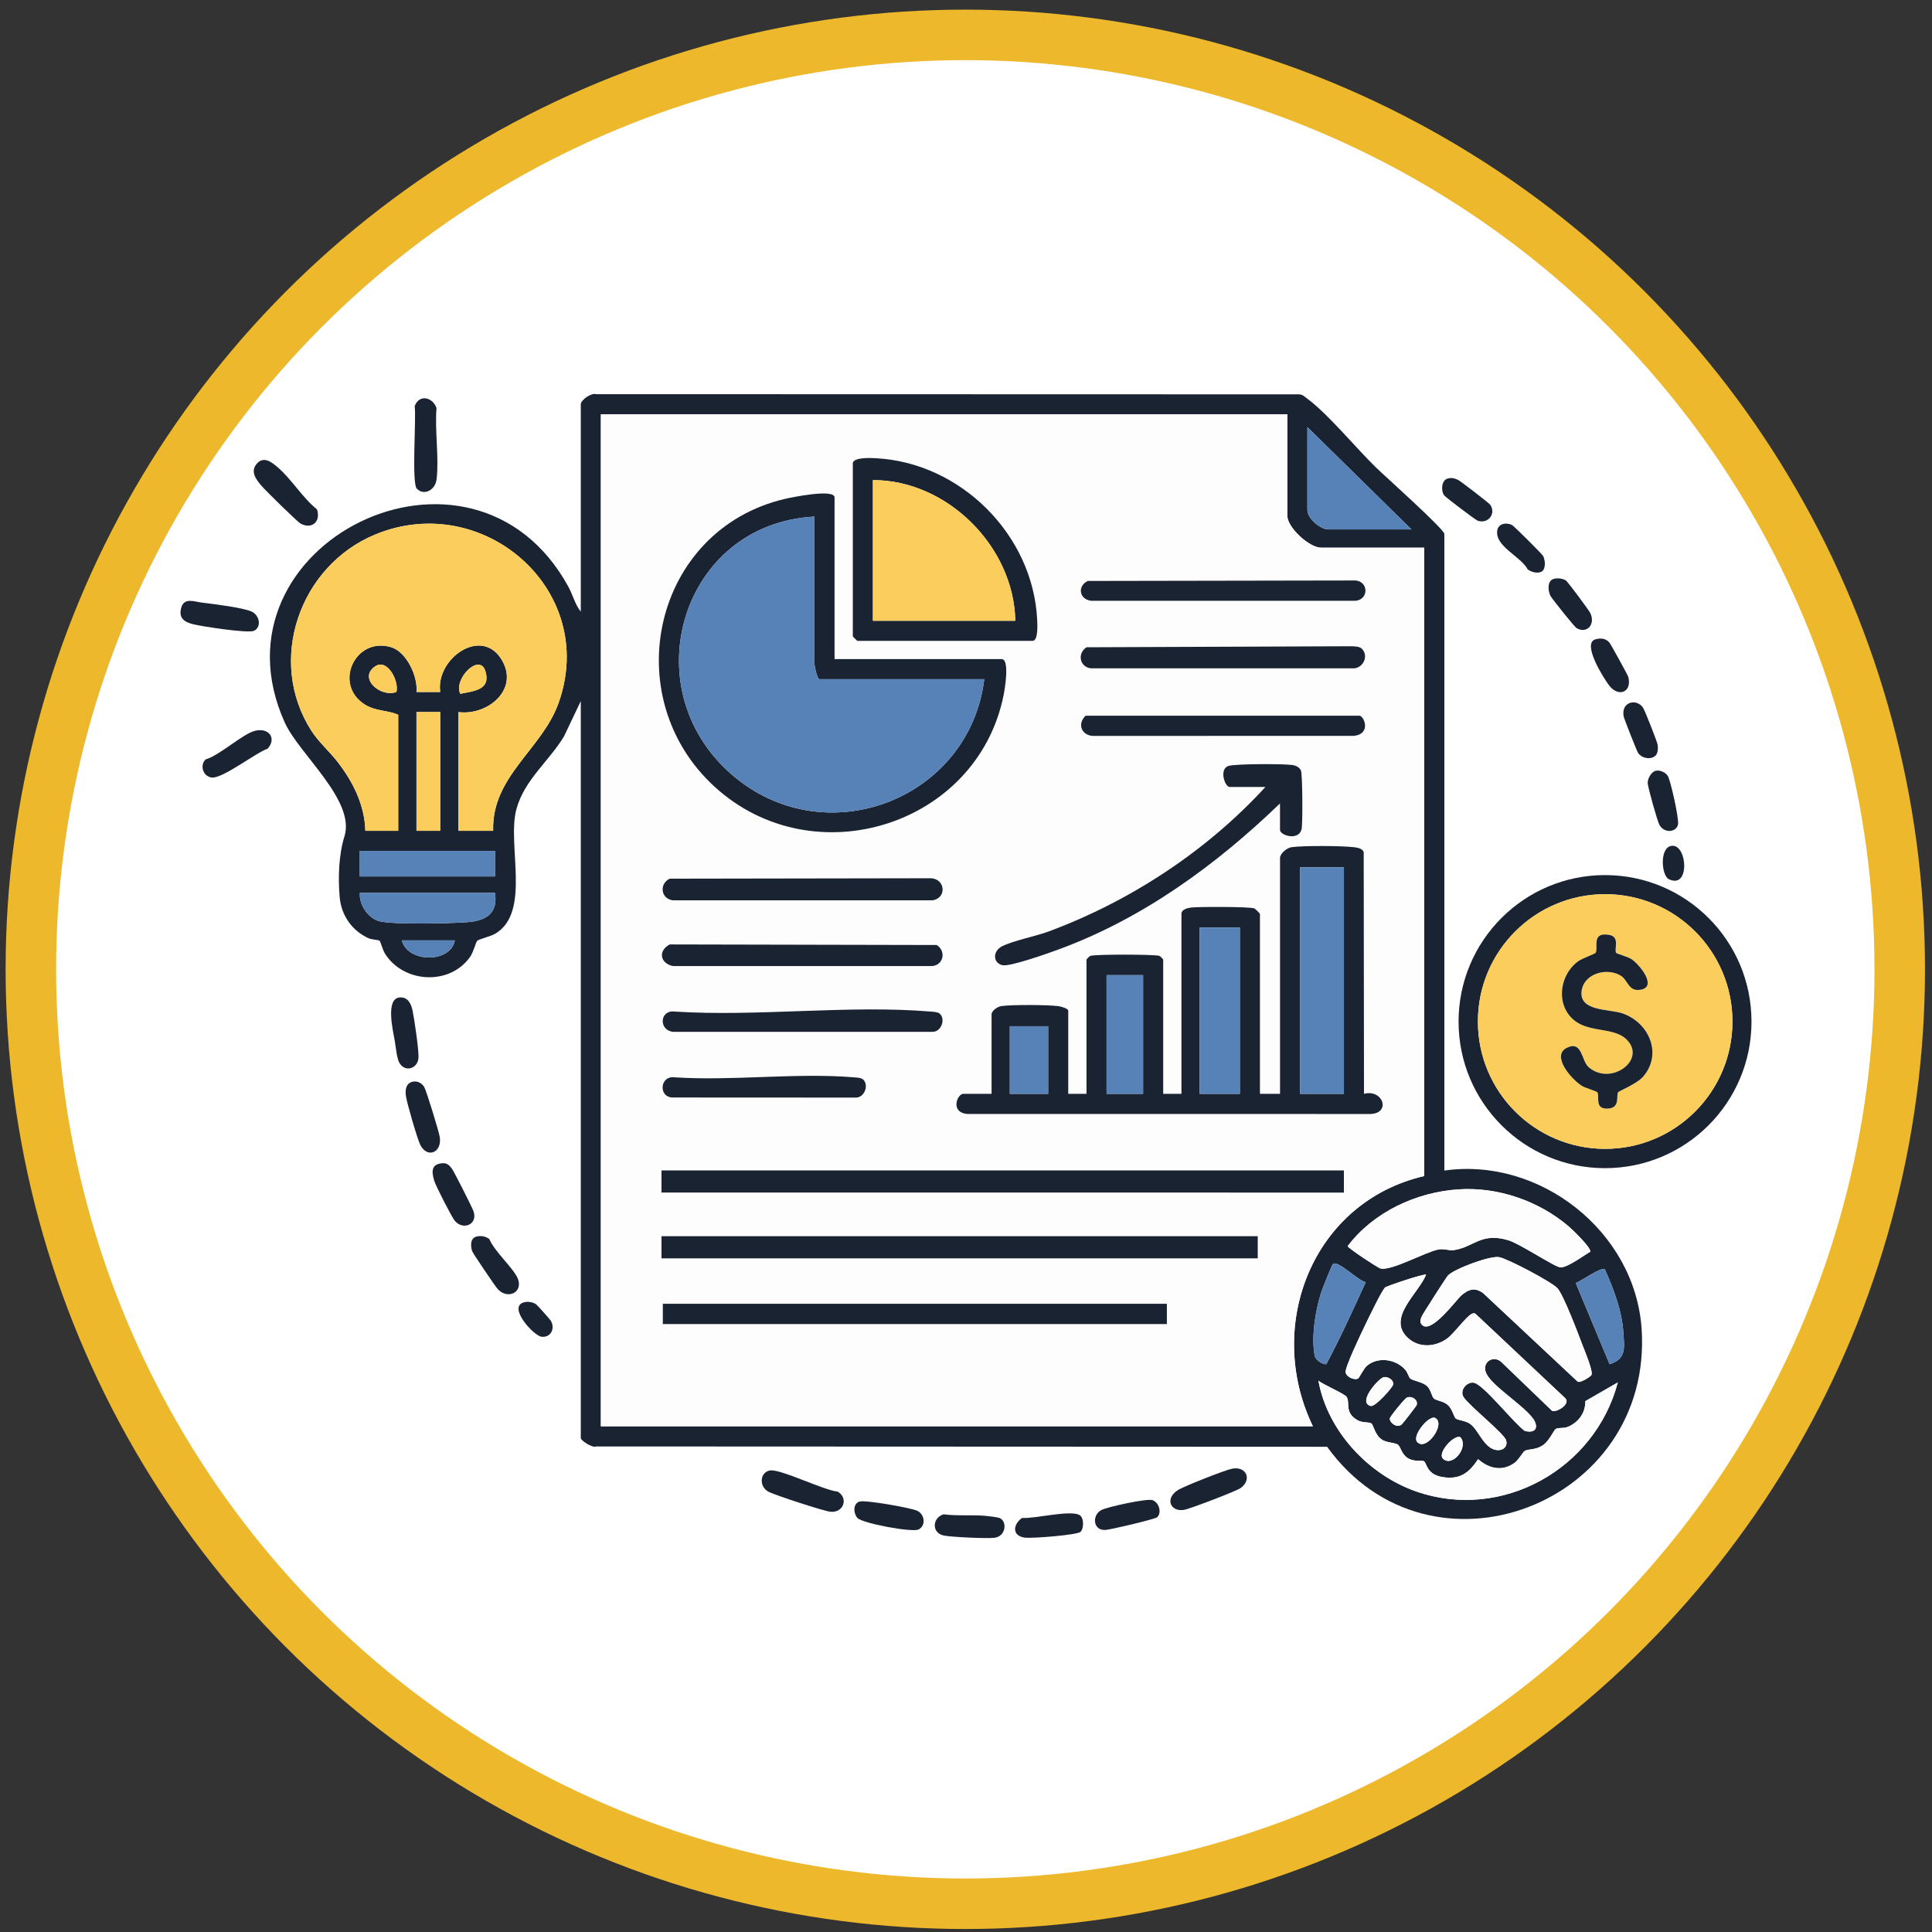<?xml version="1.0" encoding="UTF-8"?> <svg xmlns="http://www.w3.org/2000/svg" id="a" width="306" height="306" viewBox="0 0 306 306"><rect x="0" y="0" width="306" height="306" fill="#333333" stroke="none"/><g id="b"><circle cx="152.889" cy="153.526" r="148" style="fill:#fff; stroke:#fff; stroke-miterlimit:10; stroke-width:7px;"></circle></g><g id="c"><circle cx="152.889" cy="153.526" r="148" style="fill:none; stroke:#edb82b; stroke-miterlimit:10; stroke-width:8px;"></circle></g><path d="M43.988,74.015c2.165,1.853,3.92,4.811,6.21,6.659.654,1.841-.727,3.237-2.56,2.271-.553-.292-5.607-5.278-6.253-6.037-.848-.997-1.782-2.218-.712-3.461,1.09-1.266,2.368-.242,3.314.568Z" style="fill:#1a2332;"></path><path d="M31.843,95.424c1.85.231,6.476.784,7.974,1.424,1.297.555,1.663,2.457.412,3.061-.904.437-8.138-.683-9.543-1.014-1.458-.344-2.465-.966-1.968-2.685.461-1.596,2.09-.916,3.125-.787Z" style="fill:#1a2332;"></path><path d="M228.761,185.398c15.156-2.156,30.179,9.664,31.241,25.013,1.929,27.884-33.431,41.41-49.807,18.735l-115.762-.05c-.602.295-2.444-.959-2.444-1.316v-116.735l-2.659,5.585c-2.395,3.969-6.298,6.903-7.543,11.547-1.516,5.656,2.411,16.382-3.404,19.74-.668.386-2.595.851-2.807,1.098s-.63,1.84-1.1,2.514c-3.253,4.657-10.664,4.18-13.553-.578-.284-.468-.684-1.866-.801-1.95-.205-.149-1.242-.171-1.762-.406-2.582-1.168-4.293-3.596-4.553-6.437-.289-3.162-.151-6.782.749-9.688,1.773-5.722-7.192-13.008-9.461-18.048-12.722-28.258,29.674-49.305,44.919-21.508.717,1.307,1.064,2.841,1.975,3.955v-32.836c0-.663,1.656-1.866,2.444-1.605l111.324.03c.575.024.906.39,1.324.701,3.283,2.441,7.674,7.778,10.83,10.862,1.327,1.296,10.851,9.794,10.851,10.552v100.823ZM203.893,65.626h-108.724v160.275h112.772c-7.716-15.963,0-35.557,17.639-39.635v-99.521h-16.338c-1.876,0-5.349-3.192-5.349-5.063v-16.056ZM223.556,83.852l-16.482-16.201v13.163c0,1.287,2.064,3.038,3.325,3.038h13.157ZM78.109,131.587c-.258-8.623,7.704-12.866,10.336-20.18,6.438-17.892-11.907-33.841-29.039-26.739-11.952,4.955-17.203,19.937-10.106,31.045,1.189,1.86,2.89,3.3,4.222,5.033,2.432,3.164,4.222,6.758,4.345,10.841h5.205v-18.371c-1.656-.756-3.567-.538-5.303-1.638-5.03-3.189-1.526-10.768,4.159-9.079,2.463.732,4.284,4.64,4.035,7.102h3.761c-.757-5.26,6.581-10.514,9.787-5.021,2.734,4.684-2.328,8.807-6.897,8.202v18.805h5.494ZM62.784,109.601c.451-1.674-1.404-5.367-3.346-4.073-2.775,1.849.817,5.008,3.346,4.073ZM72.906,109.888c2.122-.444,4.866-.582,3.984-3.555-.906-3.056-5.13,1.24-3.984,3.555ZM69.723,112.768h-3.759v18.819h3.759v-18.819ZM56.985,134.77v4.05h21.413v-4.05h-21.413ZM78.398,141.424h-21.398c-.16,1.835,1.32,4.079,3.161,4.504,2.294.53,11.08.336,13.768.137,2.987-.222,4.981-1.321,4.469-4.641ZM72.036,148.946h-8.386c.905,3.57,7.715,3.651,8.386,0ZM231.015,188.377c-6.738.442-13.497,3.61-17.567,8.996.065.308,4.719,3.401,5.188,3.53,1.677.461,7.183-2.637,9.181-3,.976-.177,1.649.203,2.405.101,3.195-.431,4.34-2.903,8.738-1.546,1.828.564,7.272,4.214,8.182,4.273,1.084.07,3.706-1.88,4.731-2.487.151-.639-2.822-3.494-3.447-4.025-4.741-4.031-11.192-6.25-17.412-5.842ZM231.462,205.171c1.137-.988,2.174-1.313,3.467-.34l14.948,13.997c.415.262,2.008-.766,2.174-1.032.341-.545-1.066-3.842-1.387-4.697-.652-1.736-3.016-7.968-3.973-9.044-.894-1.006-7.857-4.675-9.244-4.94-1.435-.274-7.164,1.875-8.116,2.911-.28.305-4.044,6.164-4.178,6.528-.143.387-.307.781-.029,1.165,1.373,1.897,5.468-3.793,6.337-4.548ZM216.312,203.07c-1.086-.129-4.37-3.466-5.166-2.897-.203.145-1.717,4.005-1.909,4.603-.919,2.855-1.563,7.05-1.006,9.987.11.582,1.293,1.441,1.84,1.286,2.236-4.169,4.245-8.632,6.242-12.979ZM254.184,201.04c-.598-.428-3.778,1.914-4.613,2.163l5.365,12.863c2.692-.826,2.337-2.61,2.173-5.076-.228-3.437-1.543-6.843-2.926-9.95ZM225.869,201.891c-.269-.208-6.254,1.793-6.499,2.03-.557.537-2.78,5.193-3.292,6.254-.555,1.152-3.066,6.385-2.947,7.182.111.746,1.405,1.306,1.985.968.131-.077.935-1.611,1.352-1.974,1.74-1.515,4.601-1.11,6.086.571.405.458.567,1.178.782,1.387.413.399,1.946.534,2.683,1.222.622.581.733,1.632,1.077,1.959.387.369,1.515.393,2.257,1.07.668.61.936,1.886,1.215,2.112.307.249,1.527.35,2.225.811,1.388.917,2.18,3.892,4.232,4.183.986.14,1.809-.521,1.525-1.532-.306-1.091-5.846-5.462-6.75-6.866-.67-1.08.555-2.492,1.66-2.259,1.559.328,6.349,6.439,8.032,7.622,1.513.403,2.279-.335,1.452-1.759-1.528-2.274-6.369-5.112-7.496-7.258-.867-1.651.842-3.059,2.261-1.968l8.12,7.811c.652.324,3.088-1.114,2.033-2.053l-14.179-13.331c-.211-.116-.371-.082-.577.021-.946.473-2.792,3.115-3.913,3.918-1.886,1.35-4.464,1.526-6.229-.129-3.36-3.152,1.699-7.002,2.905-9.992ZM219.134,218.129c-.798.205-4.206,4.012-2.028,4.56.705.177,3.386-2.844,3.526-3.349.213-.77-.858-1.375-1.498-1.211ZM221.463,228.865c-.402-.384-1.702-.316-2.521-.806-1.166-.698-1.425-2.401-1.734-2.604-.438-.288-1.389-.012-2.312-.58-1.957-1.203-1.043-2.678-1.598-3.609-.316-.53-3.778-1.965-4.485-2.598,1.434,7.992,7.951,14.943,15.541,17.574,13.558,4.7,28.289-3.601,31.877-17.283l-5.136,2.958c.039,1.902-1.187,3.513-2.951,4.137-.557.197-1.312.018-1.748.276-.271.16-1.052,1.934-2.04,2.588-1.178.779-2.251.529-2.87.89-.278.162-.965,1.428-1.591,1.88-1.958,1.415-4.049.932-5.786-.575-1.475,2.222-2.925,3.297-5.714,2.818-2.459-.422-2.409-2.216-2.859-2.489-.383-.233-1.485.165-2.546-.492-1.003-.622-1.107-1.682-1.529-2.085ZM222.896,221.314c-.357.099-2.723,3.026-2.771,3.34-.087.572,1.044,1.615,1.859.979.173-.135,2.355-2.928,2.405-3.118.217-.812-.72-1.414-1.493-1.2ZM224.496,228.43c1.483,1.448,4.528-2.961,2.819-3.844-.99-.512-3.798,2.888-2.819,3.844ZM231.336,227.664c-.911-.617-3.751,2.432-2.79,3.37,1.438,1.402,4.096-1.713,2.79-3.37Z" style="fill:#1a2332;"></path><path d="M66.032,77.418c-.877-.874-.082-11.141-.352-13.089.693-1.926,2.841-1.45,3.457.291-.293,3.569.42,7.801.014,11.282-.199,1.706-1.963,2.668-3.119,1.516Z" style="fill:#1a2332;"></path><path d="M121.979,232.895c1.654-.249,8.497,3.149,10.701,3.356,1.732,1.023.954,3.375-1.138,3.19-1.034-.091-8.888-2.657-9.852-3.188-1.537-.846-1.322-3.115.289-3.358Z" style="fill:#1a2332;"></path><path d="M195.144,232.62c2.278-.442,3.208,1.751,1.333,3.075-.699.493-8.124,3.338-8.998,3.456-2.197.297-2.987-1.898-.851-3.184,1.026-.617,7.392-3.129,8.516-3.347Z" style="fill:#1a2332;"></path><path d="M40.433,115.736c2.175-.502,3.402,1.201,1.969,2.839-1.912.653-7.215,4.831-8.906,4.571-1.323-.204-1.899-1.874-.945-2.858,2.264-.65,5.918-4.099,7.883-4.552Z" style="fill:#1a2332;"></path><path d="M63.256,157.988c1.37-.145,1.871,1.027,2.099,2.126.271,1.308,1.029,6.403.921,7.499-.169,1.707-2.189,2.246-3.036.693-.403-.74-.54-2.429-.698-3.352-.285-1.662-1.519-6.729.715-6.966Z" style="fill:#1a2332;"></path><path d="M136.142,237.822c.932-.277,8.127.991,9.125,1.458,1.253.587,1.383,2.403.218,2.966-1.036.501-8.992-.978-9.714-1.854-.635-.771-.665-2.262.372-2.57Z" style="fill:#1a2332;"></path><path d="M65.569,171.297c.65-.07,1.298.322,1.621.868.353.597,2.346,7.115,2.467,7.953.352,2.441-1.933,3.359-3.046,1.305-.482-.89-2.158-6.706-2.317-7.814-.151-1.05.011-2.176,1.274-2.312Z" style="fill:#1a2332;"></path><path d="M149.45,239.848c2.171.275,4.418.057,6.583.233.47.038,1.926.219,2.261.341,1.227.449,1.123,2.891-.797,3.141-1.158.151-6.935-.12-8.049-.366-1.945-.43-1.768-2.834.002-3.35Z" style="fill:#1a2332;"></path><path d="M75.422,195.867c.684-.204,1.534-.059,2.093.395.753,1.903,3.832,4.627,4.484,6.215.921,2.244-1.605,3.386-3.154,1.711-.385-.417-3.969-5.699-4.074-6.048-.239-.787-.318-1.984.651-2.273Z" style="fill:#1a2332;"></path><path d="M171.149,242.612c-.521.52-7.644,1.059-8.756.936-2.113-.233-2.017-2.067-.518-3.127,2.035.141,7.449-1.276,9.055-.49.793.388.747,2.155.219,2.681Z" style="fill:#1a2332;"></path><path d="M69.648,184.295c.976-.196,1.379.057,1.941.827.349.479,3.196,6.105,3.407,6.72.72,2.095-1.623,3.076-2.963,1.516-.481-.56-3.007-5.529-3.242-6.302-.344-1.134-.619-2.463.856-2.759Z" style="fill:#1a2332;"></path><path d="M183.292,240.298c-.309.309-7.451,1.998-8.252,2.027-1.987.073-2.098-2.421-.557-3.177,1.011-.496,7.145-1.836,8.026-1.554,1.052.337,1.538,1.948.784,2.704Z" style="fill:#1a2332;"></path><path d="M262.223,122.083c.657-.179,1.612.253,1.945.839.458.804,1.778,6.75,1.607,7.651-.237,1.25-2.188,1.483-2.952.06-.344-.641-1.789-5.822-1.847-6.56-.057-.726.554-1.802,1.247-1.99Z" style="fill:#1a2332;"></path><path d="M246.013,91.712c.602-.208,1.456-.107,1.998.221.274.165,3.601,4.652,3.841,5.122.912,1.794-.487,3.391-2.143,2.433-.322-.186-3.889-4.637-4.139-5.112-.391-.743-.547-2.323.443-2.664Z" style="fill:#1a2332;"></path><path d="M262.234,119.657c-.743.742-2.215.456-2.782-.405-.219-.332-2.227-5.417-2.298-5.821-.404-2.29,2.07-2.861,3.086-1.333.28.421,2.209,5.322,2.298,5.821.091.514.068,1.366-.304,1.737Z" style="fill:#1a2332;"></path><path d="M244.303,90.434c-.584.509-1.777.201-2.345-.26-1.076-2.059-5.218-3.632-4.814-6.161.174-1.091,1.409-1.293,2.31-.878.316.145,4.757,4.59,4.935,4.895.344.593.46,1.927-.087,2.404Z" style="fill:#1a2332;"></path><path d="M252.674,101.269c.859-.259,1.675-.162,2.246.528.228.276,2.895,5.114,2.974,5.413.636,2.417-1.549,3.318-3.056,1.324-.837-1.107-4.325-6.615-2.164-7.265Z" style="fill:#1a2332;"></path><path d="M229.254,75.806c.68-.205,1.091-.057,1.699.213.359.159,4.867,3.648,5.056,3.905.994,1.356-.236,3.105-1.957,2.555-.315-.101-5.032-3.675-5.286-3.984-.562-.683-.5-2.391.488-2.689Z" style="fill:#1a2332;"></path><path d="M82.94,206.282c.644-.192,1.362-.062,1.933.267.166.096,2.162,2.327,2.332,2.59.77,1.193.091,2.734-1.406,2.585-1.252-.125-5.411-4.681-2.859-5.442Z" style="fill:#1a2332;"></path><path d="M264.806,133.963c2.457-.223,2.903,6.922-.48,5.29-1.207-.582-1.522-5.109.48-5.29Z" style="fill:#1a2332;"></path><path d="M78.109,131.587h-5.494v-18.805c4.569.605,9.63-3.518,6.897-8.202-3.206-5.493-10.544-.239-9.787,5.021h-3.761c.25-2.462-1.571-6.37-4.035-7.102-5.684-1.689-9.189,5.89-4.159,9.079,1.736,1.1,3.647.882,5.303,1.638v18.371h-5.205c-.123-4.083-1.914-7.677-4.345-10.841-1.332-1.733-3.034-3.173-4.222-5.033-7.097-11.108-1.847-26.09,10.106-31.045,17.132-7.102,35.477,8.847,29.039,26.739-2.632,7.315-10.594,11.557-10.336,20.18Z" style="fill:#facd5c;"></path><path d="M78.398,141.424c.512,3.32-1.483,4.42-4.469,4.641-2.688.199-11.474.393-13.768-.137-1.841-.425-3.321-2.669-3.161-4.504h21.398Z" style="fill:#5782b7;"></path><rect x="56.985" y="134.77" width="21.413" height="4.05" style="fill:#5782b7;"></rect><rect x="65.964" y="112.768" width="3.759" height="18.819" style="fill:#facd5c;"></rect><path d="M72.036,148.946c-.67,3.651-7.481,3.57-8.386,0h8.386Z" style="fill:#5782b7;"></path><path d="M62.784,109.601c-2.529.935-6.121-2.224-3.346-4.073,1.942-1.294,3.798,2.399,3.346,4.073Z" style="fill:#facd5c;"></path><path d="M72.906,109.888c-1.147-2.316,3.077-6.611,3.984-3.555.882,2.973-1.862,3.111-3.984,3.555Z" style="fill:#facd5c;"></path><path d="M203.893,65.626v16.056c0,1.871,3.474,5.063,5.349,5.063h16.338v99.521c-17.639,4.078-25.355,23.672-17.639,39.635h-112.772V65.626h108.724ZM135.073,73.292v27.484c0,.051.672.723.723.723h27.759c.915,0,.748-2.724.719-3.325-.646-13.475-12.128-24.921-25.589-25.602-.786-.04-3.343-.169-3.612.719ZM132.181,104.393v-25.604c0-1.426-6.835-.013-7.867.23-20.834,4.888-26.755,31.356-11.081,45.633,15.626,14.233,41.497,6.141,45.705-14.463.196-.958,1.032-5.796-.299-5.796h-26.458ZM172.291,92.014c-1.69.819-1.365,2.894.502,3.136h41.957c2.022-.246,2.022-2.967,0-3.212l-42.46.075ZM215.675,102.731c-.351-.334-1.034-.342-1.504-.376l-42.079.163c-1.493.961-1.113,3.126.701,3.335h41.669c1.484-.099,2.369-2.023,1.213-3.123ZM171.941,113.361c-1.447,1.394-.537,3.286,1.432,3.196l41.079-.009c2.803-.33,1.566-3.187.863-3.187h-43.374ZM202.736,127.248v4.195c0,.867,2.884,1.773,3.409-.061.212-.743.155-8.778-.09-9.335s-.858-.815-1.424-.89c-1.447-.19-8.802-.191-10.016.142-1.564.429-.661,3.345.17,3.345h5.639c-9.284,10.139-21.369,18.056-34.26,22.861-2.1.783-5.711,1.485-7.457,2.375-1.479.754-1.486,2.621.066,2.99,1.167.278,7.311-1.914,8.837-2.473,13.349-4.889,24.98-13.364,35.128-23.15ZM202.736,135.782v37.465h-3.181v-28.497c0-.061-.723-.794-.873-.862-.654-.298-8.761-.282-9.975-.15-.579.063-1.585.291-1.585,1.012v28.497h-2.892v-21.264c0-.05-.446-.51-.583-.574-.584-.273-10.389-.276-10.979,0-.137.064-.583.524-.583.574v21.264h-2.892v-13.163c0-.355-1.195-.684-1.585-.729-1.802-.211-7.229-.248-8.984-.008-.626.086-1.576.732-1.576,1.316v12.585h-4.482c-.925,0-2.121,2.876.573,3.188l63.922.007c3.292-.119,1.984-3.989-1.026-3.193l-.046-38.287c-.193-.576-1.001-.714-1.538-.776-2.005-.232-7.89-.268-9.851-.009-.757.1-1.71.891-1.865,1.606ZM106.074,139.17c-1.711.829-1.406,3.198.502,3.425h41.091c2.33-.299,2.097-3.459-.298-3.493l-41.295.068ZM106.072,149.584c-1.904,1.033-1.506,2.99.504,3.426h41.09c1.814-.209,2.194-2.374.701-3.335l-42.296-.091ZM148.883,160.587c-.319-.32-1.06-.332-1.509-.37-12.957-1.082-27.393.844-40.507,0-2.361-.299-2.601,2.913-.292,3.209h41.091c1.372.046,2.128-1.925,1.217-2.839ZM136.738,171.002c-.319-.32-1.06-.332-1.509-.37-9.074-.758-19.177.6-28.362,0-2.399-.319-2.614,3.213-.282,3.194l28.936.015c1.372.046,2.128-1.925,1.217-2.839ZM104.772,185.38v3.502s108.081.004,108.081.004v-3.502s-108.081-.004-108.081-.004ZM104.771,195.795v3.507s94.435,0,94.435,0v-3.507s-94.435,0-94.435,0ZM104.982,206.499v3.213h79.833v-3.213h-79.833Z" style="fill:#fdfdfd;"></path><path d="M223.556,83.852h-13.157c-1.261,0-3.325-1.751-3.325-3.038v-13.163l16.482,16.201Z" style="fill:#5782b7;"></path><path d="M132.181,104.393h26.458c1.332,0,.495,4.838.299,5.796-4.208,20.604-30.08,28.695-45.705,14.463-15.674-14.277-9.753-40.745,11.081-45.633,1.032-.242,7.867-1.656,7.867-.23v25.604ZM129.001,81.827c-21.005,1.091-28.891,27.073-13.164,40.8,14.708,12.837,37.684,4.094,40.056-15.051h-26.169c-.341-.29-.723-2.058-.723-2.459v-23.289Z" style="fill:#1a2332;"></path><rect x="157.062" y="133.093" width="3.502" height="108.082" transform="translate(-28.328 345.938) rotate(-89.998)" style="fill:#1a2332;"></rect><rect x="104.771" y="195.795" width="94.435" height="3.507" style="fill:#1a2332;"></rect><path d="M135.073,73.292c.269-.889,2.827-.759,3.612-.719,13.461.681,24.943,12.127,25.589,25.602.029.601.196,3.325-.719,3.325h-27.759c-.051,0-.723-.672-.723-.723v-27.484ZM160.808,98.317c-.216-11.718-10.76-22.291-22.554-22.277v22.277h22.554Z" style="fill:#1a2332;"></path><rect x="104.982" y="206.499" width="79.833" height="3.213" style="fill:#1a2332;"></rect><path d="M202.736,127.248c-10.148,9.786-21.779,18.26-35.128,23.15-1.525.559-7.669,2.751-8.837,2.473-1.552-.369-1.545-2.236-.066-2.99,1.747-.89,5.358-1.593,7.457-2.375,12.891-4.804,24.975-12.722,34.26-22.861h-5.639c-.831,0-1.734-2.916-.17-3.345,1.215-.333,8.57-.331,10.016-.142.566.074,1.179.332,1.424.89s.302,8.592.09,9.335c-.524,1.834-3.409.928-3.409.061v-4.195Z" style="fill:#1a2332;"></path><path d="M215.675,102.731c1.156,1.1.271,3.024-1.213,3.122h-41.669c-1.814-.209-2.194-2.374-.701-3.335l42.079-.163c.47.034,1.153.042,1.504.376Z" style="fill:#1a2332;"></path><path d="M106.072,149.584l42.296.091c1.493.961,1.113,3.126-.701,3.335h-41.09c-2.01-.437-2.408-2.393-.504-3.427Z" style="fill:#1a2332;"></path><path d="M106.074,139.17l41.295-.068c2.395.034,2.628,3.194.298,3.493h-41.091c-1.909-.228-2.214-2.597-.502-3.425Z" style="fill:#1a2332;"></path><path d="M172.291,92.014l42.46-.075c2.022.245,2.022,2.966,0,3.211h-41.957c-1.867-.242-2.193-2.317-.502-3.135Z" style="fill:#1a2332;"></path><path d="M171.941,113.361h43.374c.703,0,1.94,2.857-.863,3.187l-41.079.009c-1.97.09-2.879-1.801-1.432-3.196Z" style="fill:#1a2332;"></path><path d="M148.883,160.587c.912.914.155,2.885-1.217,2.839h-41.091c-2.309-.296-2.069-3.509.292-3.209,13.114.844,27.55-1.082,40.507,0,.449.037,1.189.05,1.509.37Z" style="fill:#1a2332;"></path><path d="M136.738,171.002c.912.914.155,2.885-1.217,2.839l-28.936-.015c-2.333.019-2.117-3.513.282-3.194,9.185.6,19.289-.758,28.362,0,.449.037,1.189.05,1.509.37Z" style="fill:#1a2332;"></path><path d="M129.001,81.827v23.289c0,.401.382,2.169.723,2.459h26.169c-2.372,19.146-25.348,27.889-40.056,15.051-15.727-13.726-7.841-39.709,13.164-40.8Z" style="fill:#5782b7;"></path><path d="M160.808,98.317h-22.554v-22.277c11.795-.015,22.339,10.559,22.554,22.277Z" style="fill:#facd5c;"></path><path d="M202.736,135.782c.155-.715,1.108-1.506,1.865-1.606,1.962-.259,7.846-.222,9.851.009.536.062,1.345.2,1.538.776l.046,38.287c3.01-.797,4.318,3.074,1.026,3.193l-63.922-.007c-2.695-.311-1.499-3.188-.573-3.188h4.482v-12.585c0-.584.95-1.231,1.576-1.316,1.755-.24,7.182-.202,8.984.008.39.046,1.585.374,1.585.729v13.163h2.892v-21.264c0-.05.446-.51.583-.574.59-.276,10.395-.273,10.979,0,.137.064.583.524.583.574v21.264h2.892v-28.497c0-.721,1.006-.95,1.585-1.012,1.215-.131,9.322-.148,9.975.15.15.068.873.801.873.862v28.497h3.181v-37.465ZM212.857,137.373h-6.94v35.874h6.94v-35.874ZM196.375,146.92h-6.362v26.327h6.362v-26.327ZM181.049,154.442h-5.783v18.805h5.783v-18.805ZM166.013,162.543h-6.072v10.704h6.072v-10.704Z" style="fill:#1a2332;"></path><rect x="205.917" y="137.373" width="6.94" height="35.874" style="fill:#5782b7;"></rect><rect x="190.013" y="146.92" width="6.362" height="26.327" style="fill:#5782b7;"></rect><rect x="175.266" y="154.442" width="5.783" height="18.805" style="fill:#5782b7;"></rect><rect x="159.941" y="162.543" width="6.072" height="10.704" style="fill:#5782b7;"></rect><path d="M225.869,201.891c-1.206,2.99-6.265,6.84-2.905,9.992,1.765,1.656,4.343,1.479,6.229.129,1.122-.803,2.967-3.446,3.913-3.918.206-.103.366-.138.577-.021l14.179,13.331c1.055.94-1.38,2.377-2.033,2.053l-8.12-7.811c-1.419-1.092-3.129.316-2.261,1.968,1.127,2.146,5.968,4.983,7.496,7.258.827,1.424.06,2.162-1.452,1.759-1.683-1.183-6.473-7.294-8.032-7.622-1.105-.233-2.33,1.179-1.66,2.259.904,1.404,6.444,5.776,6.75,6.866.284,1.01-.539,1.671-1.525,1.532-2.052-.29-2.844-3.266-4.232-4.183-.698-.461-1.919-.563-2.225-.811-.279-.226-.546-1.502-1.215-2.112-.742-.677-1.871-.701-2.257-1.07-.343-.327-.455-1.379-1.077-1.959-.737-.688-2.27-.823-2.683-1.222-.215-.208-.377-.928-.782-1.387-1.485-1.681-4.346-2.086-6.086-.571-.418.363-1.221,1.898-1.352,1.974-.579.338-1.874-.221-1.985-.968-.119-.798,2.392-6.031,2.947-7.182.512-1.061,2.735-5.717,3.292-6.254.245-.236,6.229-2.238,6.499-2.03Z" style="fill:#fdfdfd;"></path><path d="M231.015,188.377c6.22-.408,12.671,1.81,17.412,5.842.625.532,3.597,3.386,3.447,4.025-1.025.607-3.648,2.557-4.731,2.487-.91-.059-6.354-3.709-8.182-4.273-4.398-1.357-5.543,1.115-8.738,1.546-.756.102-1.43-.278-2.405-.101-1.998.363-7.504,3.461-9.181,3-.469-.129-5.123-3.222-5.188-3.53,4.07-5.386,10.829-8.554,17.567-8.996Z" style="fill:#fdfdfd;"></path><path d="M221.463,228.865c.422.403.525,1.463,1.529,2.085,1.061.658,2.163.259,2.546.492.449.273.4,2.067,2.859,2.489,2.788.479,4.239-.596,5.714-2.818,1.737,1.508,3.827,1.99,5.786.575.626-.452,1.313-1.718,1.591-1.88.618-.361,1.692-.111,2.87-.89.988-.654,1.769-2.428,2.04-2.588.436-.258,1.191-.079,1.748-.276,1.764-.624,2.99-2.235,2.951-4.137l5.136-2.958c-3.588,13.682-18.319,21.984-31.877,17.283-7.589-2.631-14.107-9.582-15.541-17.574.707.633,4.169,2.068,4.485,2.598.555.931-.359,2.406,1.598,3.609.923.568,1.874.292,2.312.58.309.203.568,1.906,1.734,2.604.819.49,2.119.422,2.521.806Z" style="fill:#fdfdfd;"></path><path d="M231.462,205.171c-.869.755-4.964,6.445-6.337,4.548-.278-.384-.115-.778.029-1.165.135-.363,3.898-6.222,4.178-6.528.951-1.037,6.68-3.185,8.116-2.911,1.386.265,8.35,3.934,9.244,4.94.957,1.077,3.321,7.308,3.973,9.044.321.854,1.728,4.152,1.387,4.697-.166.265-1.759,1.294-2.174,1.032l-14.948-13.997c-1.292-.973-2.33-.648-3.467.34Z" style="fill:#fdfdfd;"></path><path d="M216.312,203.07c-1.997,4.346-4.005,8.809-6.242,12.979-.547.154-1.729-.704-1.84-1.286-.557-2.937.087-7.131,1.006-9.987.192-.598,1.706-4.458,1.909-4.603.797-.568,4.081,2.768,5.166,2.897Z" style="fill:#5782b7;"></path><path d="M254.184,201.04c1.383,3.107,2.698,6.514,2.926,9.95.164,2.466.519,4.25-2.173,5.076l-5.365-12.863c.835-.249,4.015-2.591,4.613-2.163Z" style="fill:#5782b7;"></path><path d="M219.134,218.129c.639-.164,1.71.44,1.498,1.211-.139.505-2.821,3.526-3.526,3.349-2.178-.548,1.23-4.355,2.028-4.56Z" style="fill:#fdfdfd;"></path><path d="M222.896,221.314c.773-.214,1.71.388,1.493,1.2-.051.19-2.232,2.983-2.405,3.118-.814.636-1.945-.406-1.859-.979.048-.314,2.414-3.241,2.771-3.34Z" style="fill:#fdfdfd;"></path><path d="M224.496,228.43c-.979-.956,1.829-4.356,2.819-3.844,1.709.883-1.336,5.292-2.819,3.844Z" style="fill:#fdfdfd;"></path><path d="M231.336,227.664c1.306,1.657-1.352,4.772-2.79,3.37-.961-.937,1.879-3.986,2.79-3.37Z" style="fill:#fdfdfd;"></path><path d="M277.41,161.811c0,12.818-10.386,23.209-23.197,23.209s-23.197-10.391-23.197-23.209,10.386-23.209,23.197-23.209,23.197,10.391,23.197,23.209ZM274.393,161.793c0-11.138-9.025-20.168-20.158-20.168s-20.158,9.029-20.158,20.168,9.025,20.168,20.158,20.168,20.158-9.029,20.158-20.168Z" style="fill:#1a2332;"></path><path d="M274.393,161.793c0,11.138-9.025,20.168-20.158,20.168s-20.158-9.029-20.158-20.168,9.025-20.168,20.158-20.168,20.158,9.029,20.158,20.168ZM255.98,150.932c-.377-.593.643-2.525-1.06-2.849-2.95-.561-1.711,2.023-2.204,2.843-.076.126-2.175.917-2.653,1.25-3.165,2.204-3.772,7.266-.464,9.625,2.376,1.694,6.041.964,7.945,2.755,3.44,3.236-2.39,7.534-5.918,4.474-1.201-1.042-.984-4.244-3.42-3.094-2.661,1.256.831,5.179,2.437,6.102.445.255,2.267.814,2.358.967.405.679-.512,2.679,1.648,2.574,2.023-.098,1.283-1.996,1.627-2.578.121-.205,2.991-1.332,3.996-2.51,3.082-3.615.876-8.557-3.305-9.988-2.099-.718-6.868-.279-6.47-3.523.339-2.759,3.895-3.777,6.128-2.5,1.282.733,1.228,2.6,3.204,2.277,2.748-.449-.162-4.036-1.477-4.873-.529-.336-2.304-.845-2.373-.953Z" style="fill:#facd5c;"></path><path d="M255.98,150.932c.069.108,1.844.617,2.373.953,1.315.836,4.225,4.424,1.477,4.873-1.975.323-1.922-1.544-3.204-2.277-2.233-1.277-5.789-.259-6.128,2.5-.398,3.244,4.371,2.805,6.47,3.523,4.181,1.431,6.387,6.374,3.305,9.988-1.005,1.178-3.875,2.306-3.996,2.51-.344.582.396,2.48-1.627,2.578-2.161.104-1.244-1.896-1.648-2.574-.091-.153-1.913-.712-2.358-.967-1.606-.923-5.098-4.846-2.437-6.102,2.436-1.15,2.218,2.052,3.42,3.094,3.528,3.06,9.358-1.238,5.918-4.474-1.904-1.792-5.569-1.061-7.945-2.755-3.308-2.359-2.701-7.421.464-9.625.478-.333,2.577-1.124,2.653-1.25.493-.82-.746-3.403,2.204-2.843,1.704.324.684,2.256,1.06,2.849Z" style="fill:#1a2332;"></path></svg> 